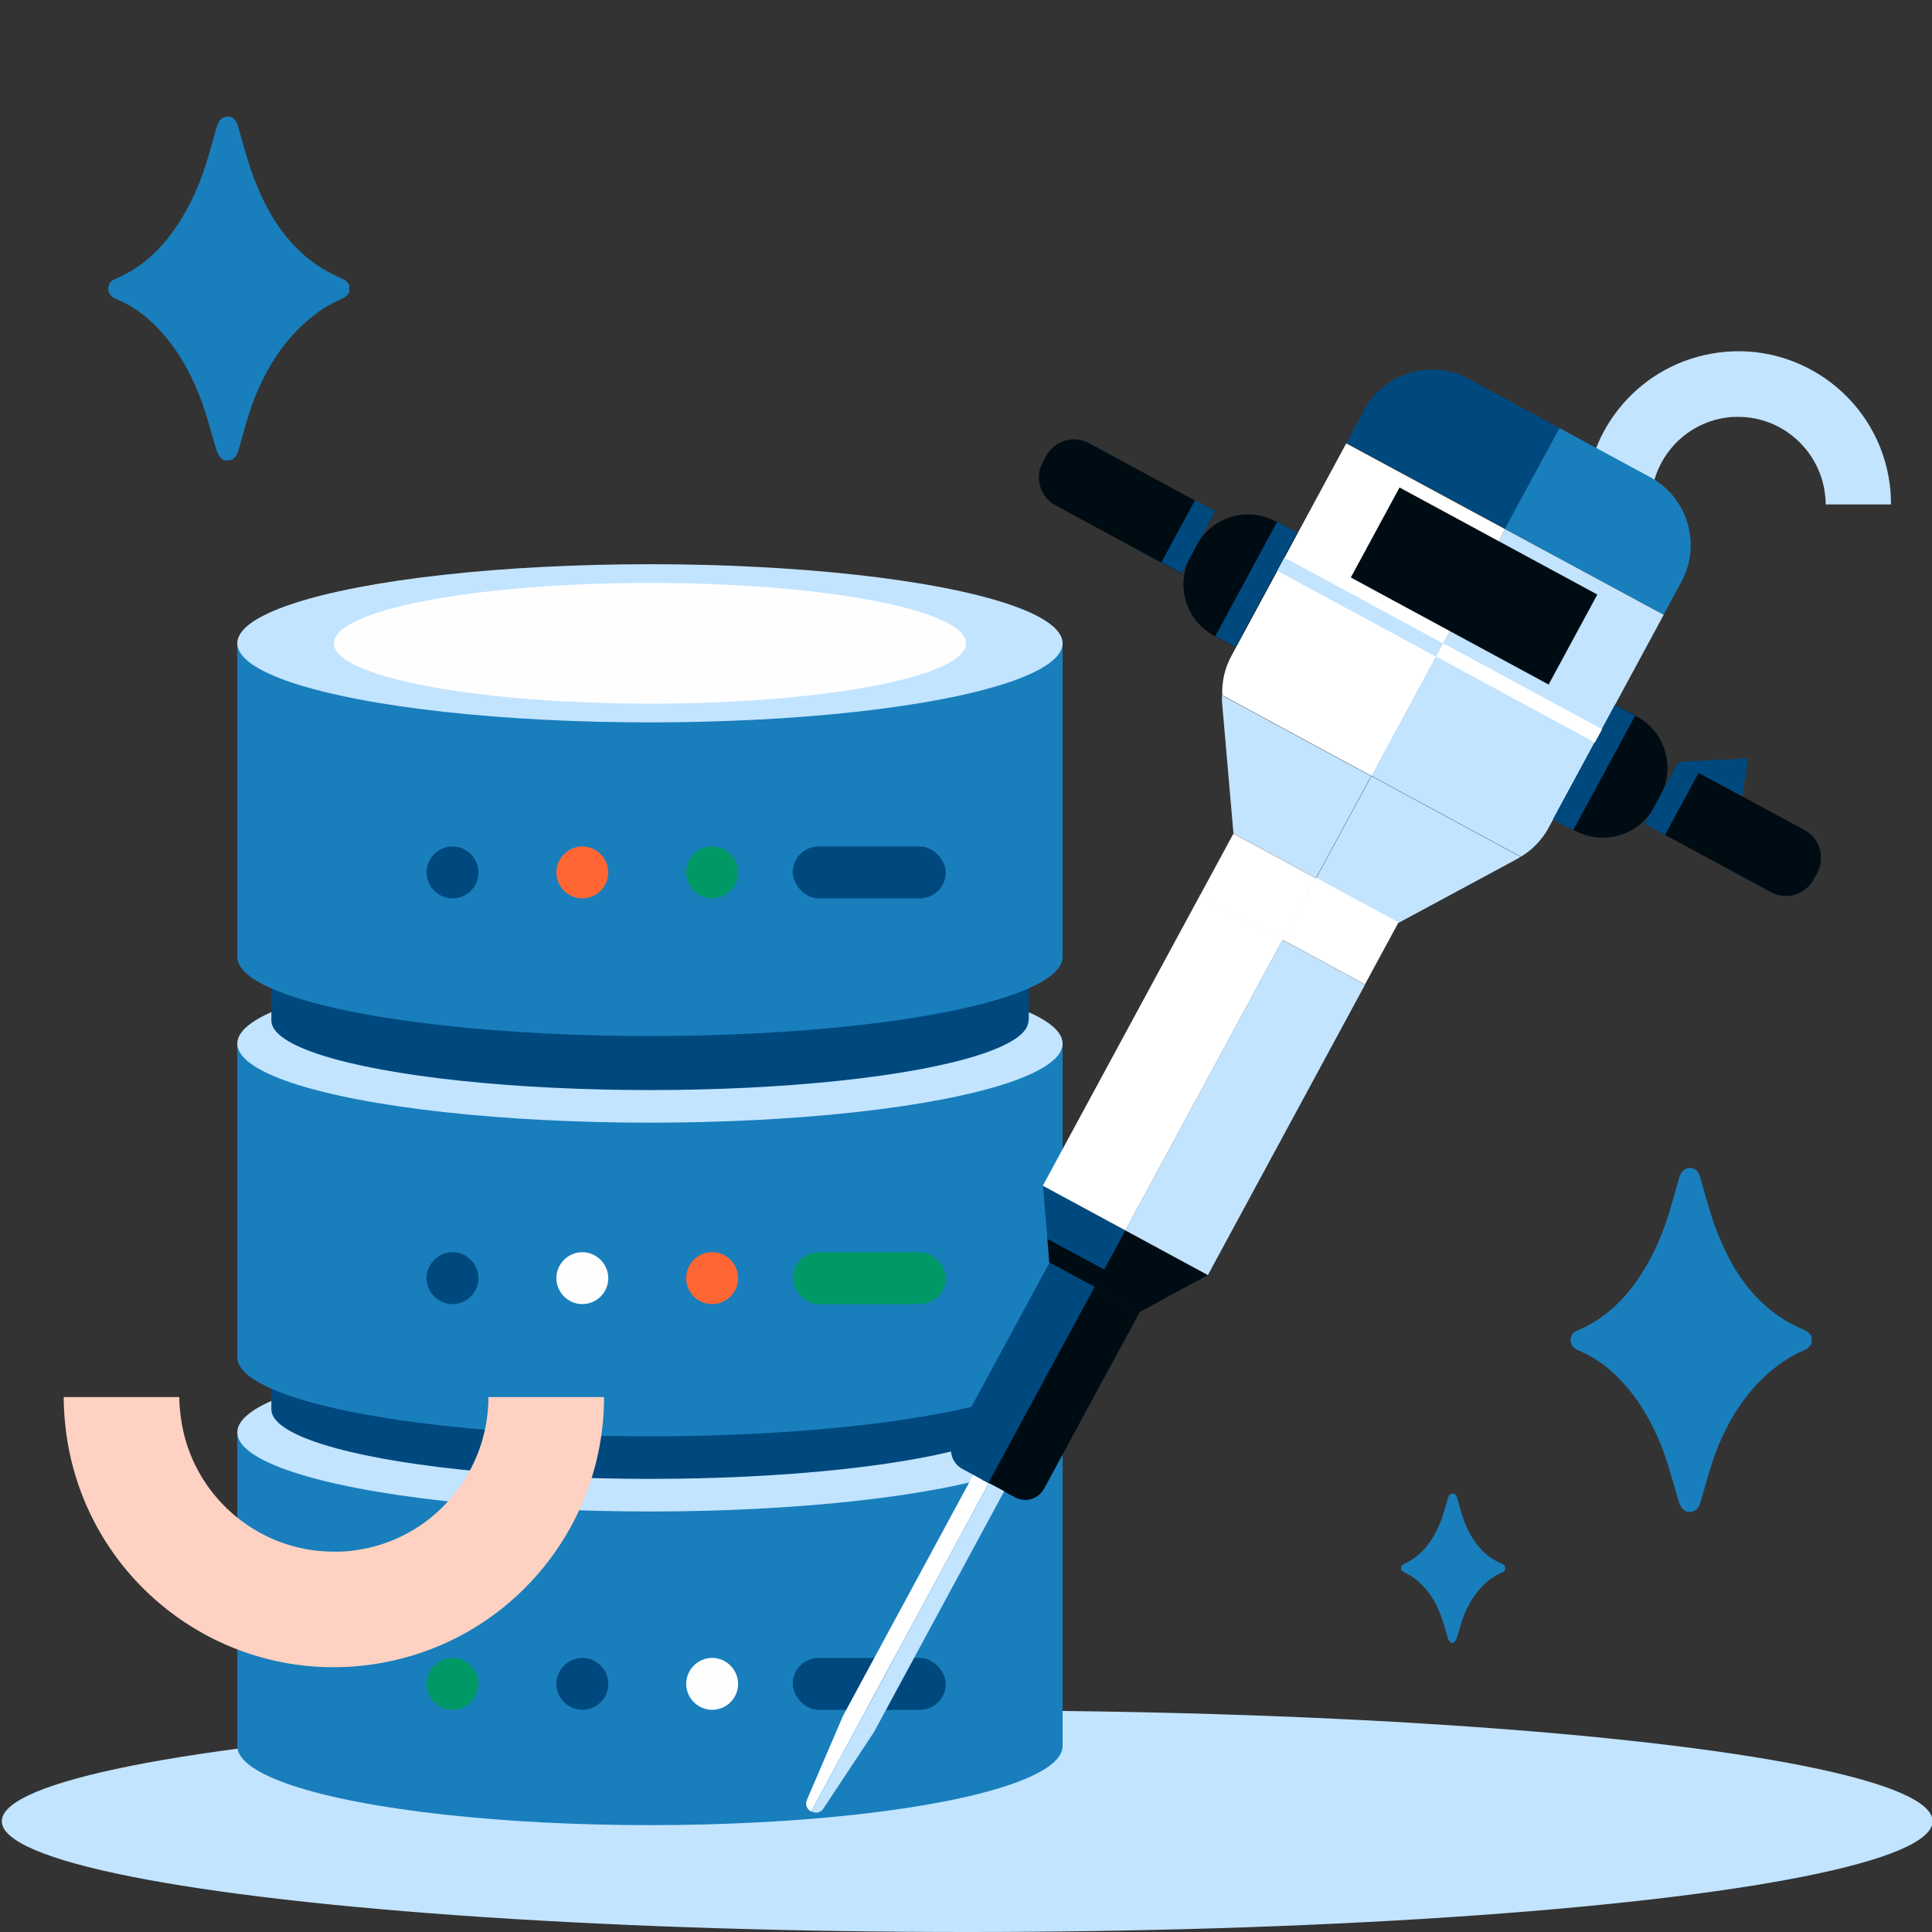 <?xml version="1.0" encoding="UTF-8"?>
<svg id="Layer_1" data-name="Layer 1" xmlns="http://www.w3.org/2000/svg" viewBox="0 0 64 64">
  <rect x="0" y="0" width="64" height="64" fill="#333333" stroke="none"/>
  <defs>
    <style>
      .cls-1 {
        fill: #c2e4ff;
      }

      .cls-2 {
        fill: #096;
      }

      .cls-3 {
        fill: #fff;
      }

      .cls-4 {
        fill: #ffd1c2;
      }

      .cls-5 {
        fill: #197ebc;
      }

      .cls-6 {
        fill: #f63;
      }

      .cls-7 {
        fill: #fefeff;
      }

      .cls-8 {
        fill: #00497f;
      }

      .cls-9 {
        fill: #000c14;
      }
    </style>
  </defs>
  <ellipse class="cls-1" cx="32.04" cy="60.33" rx="31.98" ry="3.67"/>
  <path class="cls-1" d="m62.65,16.71h-2.17c0-.12-.01-.25-.03-.38-.19-1.43-1.42-2.52-2.86-2.52-.12,0-.25,0-.38.02-1.46.19-2.52,1.44-2.52,2.87h-2.17c0-2.51,1.85-4.68,4.4-5.02,2.77-.37,5.32,1.59,5.68,4.36.03.22.04.44.04.66Z"/>
  <g>
    <g>
      <g>
        <rect class="cls-5" x="7.86" y="47.45" width="27.34" height="10.39"/>
        <ellipse class="cls-5" cx="21.53" cy="57.84" rx="13.67" ry="2.62"/>
      </g>
      <ellipse class="cls-1" cx="21.53" cy="47.45" rx="13.67" ry="2.62"/>
      <g>
        <rect class="cls-8" x="8.99" y="37.54" width="25.09" height="9.15"/>
        <ellipse class="cls-8" cx="21.53" cy="46.69" rx="12.54" ry="2.3"/>
      </g>
      <g>
        <rect class="cls-5" x="7.86" y="34.57" width="27.34" height="10.39"/>
        <ellipse class="cls-5" cx="21.53" cy="44.96" rx="13.67" ry="2.62"/>
      </g>
      <ellipse class="cls-1" cx="21.53" cy="34.57" rx="13.67" ry="2.62"/>
      <g>
        <rect class="cls-8" x="8.99" y="24.66" width="25.09" height="9.15"/>
        <ellipse class="cls-8" cx="21.53" cy="33.81" rx="12.54" ry="2.3"/>
      </g>
      <g>
        <rect class="cls-5" x="7.86" y="21.31" width="27.34" height="10.39"/>
        <ellipse class="cls-5" cx="21.53" cy="31.7" rx="13.67" ry="2.62"/>
      </g>
      <ellipse class="cls-1" cx="21.53" cy="21.31" rx="13.67" ry="2.62"/>
      <ellipse class="cls-7" cx="21.53" cy="21.31" rx="10.47" ry="2"/>
    </g>
    <g>
      <path class="cls-8" d="m15.85,28.9c0,.48-.39.86-.86.86s-.86-.39-.86-.86.39-.86.86-.86.86.39.86.86Z"/>
      <path class="cls-6" d="m20.15,28.9c0,.48-.39.86-.86.86s-.86-.39-.86-.86.39-.86.86-.86.86.39.86.86Z"/>
      <circle class="cls-2" cx="23.59" cy="28.9" r=".86"/>
      <rect class="cls-8" x="26.26" y="28.04" width="5.07" height="1.72" rx=".86" ry=".86"/>
    </g>
    <g>
      <path class="cls-8" d="m15.85,42.34c0,.48-.39.86-.86.86s-.86-.39-.86-.86.39-.86.86-.86.86.39.86.86Z"/>
      <path class="cls-7" d="m20.15,42.34c0,.48-.39.86-.86.86s-.86-.39-.86-.86.39-.86.86-.86.86.39.86.86Z"/>
      <circle class="cls-6" cx="23.59" cy="42.34" r=".86"/>
      <rect class="cls-2" x="26.26" y="41.48" width="5.07" height="1.72" rx=".86" ry=".86"/>
    </g>
    <g>
      <path class="cls-2" d="m15.85,55.78c0,.48-.39.86-.86.86s-.86-.39-.86-.86.39-.86.86-.86.86.39.86.86Z"/>
      <path class="cls-8" d="m20.15,55.78c0,.48-.39.86-.86.86s-.86-.39-.86-.86.39-.86.86-.86.86.39.86.86Z"/>
      <path class="cls-7" d="m24.45,55.78c0,.48-.39.86-.86.86s-.86-.39-.86-.86.39-.86.86-.86.86.39.86.86Z"/>
      <rect class="cls-8" x="26.26" y="54.92" width="5.07" height="1.72" rx=".86" ry=".86"/>
    </g>
  </g>
  <g>
    <path class="cls-8" d="m51.66,14.18l-3.01-1.63c-1.24-.67-2.8-.2-3.46,1.03l-.59,1.09,5.26,2.84,1.81-3.34Z"/>
    <path class="cls-9" d="m41.31,16.74h.82v4.31h-.82c-1.07,0-1.93-.87-1.93-1.93v-.44c0-1.07.87-1.93,1.93-1.93Z" transform="translate(13.9 -17.12) rotate(28.42)"/>
    <path class="cls-9" d="m35.3,15.42h4.74v2.34h-4.74c-.58,0-1.05-.47-1.05-1.05v-.24c0-.58.47-1.05,1.05-1.05Z" transform="translate(12.37 -15.68) rotate(28.42)"/>
    <path class="cls-1" d="m40.5,23.24v-.14s0,.09,0,.14Z"/>
    <path class="cls-3" d="m44.6,14.68l-3.81,7.05c-.22.41-.32.86-.3,1.3l4.95,2.68,4.42-8.18-5.26-2.84Z"/>
    <path class="cls-1" d="m40.48,23.02v.08s0-.05,0-.08h0Z"/>
    <path class="cls-1" d="m40.48,23.02s0,.05,0,.08v.14s.38,4.37.38,4.37l2.73,1.48,1.83-3.38-4.95-2.68Z"/>
    <polygon class="cls-8" points="36.27 42.63 34.76 41.82 34.55 39.28 37.28 40.76 36.27 42.63"/>
    <rect class="cls-3" x="40.12" y="28.21" width="3.11" height="2.34" transform="translate(19 -16.29) rotate(28.42)"/>
    <rect class="cls-3" x="36.96" y="29.74" width="3.11" height="10.94" transform="translate(21.4 -14.09) rotate(28.42)"/>
    <path class="cls-8" d="m32.75,49.13l-.87-.47c-.35-.19-.48-.62-.29-.97l3.18-5.87,1.51.81-3.52,6.5Z"/>
    <path class="cls-3" d="m32.24,48.86l-4.31,7.97-1.19,2.77c-.09.18,0,.34.13.41l5.88-10.87-.51-.27Z"/>
    <path class="cls-5" d="m51.66,14.18l3.01,1.63c1.24.67,1.7,2.23,1.03,3.46l-.59,1.09-5.26-2.84,1.81-3.34Z"/>
    <path class="cls-9" d="m54.24,23.74h.82v4.31h-.82c-1.07,0-1.93-.87-1.93-1.93v-.44c0-1.07.87-1.93,1.93-1.93Z" transform="translate(88.58 74.22) rotate(-151.58)"/>
    <path class="cls-9" d="m55.74,26.48h4.74v2.34h-4.74c-.58,0-1.05-.47-1.05-1.05v-.24c0-.58.47-1.05,1.05-1.05Z" transform="translate(95.08 79.37) rotate(-151.58)"/>
    <path class="cls-1" d="m50.19,28.48l.12-.07s-.08.04-.12.07Z"/>
    <path class="cls-1" d="m55.11,20.37l-3.81,7.05c-.22.41-.55.74-.92.96l-4.95-2.68,4.43-8.17,5.26,2.84Z"/>
    <path class="cls-1" d="m50.38,28.38l-.07.04s.04-.03.07-.04h0Z"/>
    <path class="cls-1" d="m50.38,28.38s-.04.03-.07.04l-.12.07-3.86,2.08-2.73-1.48,1.83-3.38,4.95,2.68Z"/>
    <polygon class="cls-9" points="36.27 42.63 37.77 43.45 40.01 42.24 37.28 40.76 36.27 42.63"/>
    <polygon class="cls-9" points="34.7 41.04 34.76 41.82 36.27 42.63 37.77 43.45 38.46 43.08 34.7 41.04"/>
    <rect class="cls-3" x="42.86" y="29.69" width="3.11" height="2.34" transform="translate(68.78 79.12) rotate(-151.58)"/>
    <rect class="cls-1" x="39.7" y="31.22" width="3.11" height="10.94" transform="translate(60.07 88.59) rotate(-151.58)"/>
    <polygon class="cls-8" points="57.91 25.12 55.6 25.24 57.71 26.38 57.91 25.12"/>
    <path class="cls-9" d="m32.75,49.13l.87.47c.35.19.78.06.97-.29l3.18-5.87-1.51-.81-3.52,6.5Z"/>
    <path class="cls-1" d="m33.26,49.41l-4.31,7.97-1.66,2.51c-.1.17-.28.19-.41.11l5.88-10.87.51.27Z"/>
    <rect class="cls-8" x="41.24" y="17.21" width=".76" height="4.31" transform="translate(14.23 -17.48) rotate(28.42)"/>
    <rect class="cls-8" x="52.43" y="23.27" width=".76" height="4.31" transform="translate(18.46 -22.07) rotate(28.42)"/>
    <rect class="cls-9" x="45.1" y="17.72" width="7.45" height="3.39" transform="translate(15.13 -20.9) rotate(28.42)"/>
    <rect class="cls-1" x="42.07" y="19.86" width="5.98" height=".5" transform="translate(15 -19.02) rotate(28.42)"/>
    <rect class="cls-3" x="47.33" y="22.7" width="5.98" height=".5" transform="translate(16.99 -21.18) rotate(28.42)"/>
    <rect class="cls-8" x="55" y="25.28" width=".76" height="2.34" transform="translate(19.26 -23.17) rotate(28.42)"/>
    <rect class="cls-8" x="38.98" y="16.61" width=".76" height="2.34" transform="translate(13.21 -16.59) rotate(28.42)"/>
  </g>
  <path class="cls-4" d="m2.11,46.28h3.83c0,.22.02.45.05.67.33,2.54,2.51,4.45,5.06,4.45.22,0,.45,0,.68-.04,2.57-.33,4.45-2.54,4.45-5.08h3.83c0,4.43-3.27,8.27-7.78,8.87-4.9.65-9.39-2.8-10.04-7.7-.05-.39-.08-.78-.08-1.17Z"/>
  <path class="cls-5" d="m7.43,15.25c-.14-.07-.21-.19-.26-.34-.19-.62-.34-1.25-.58-1.85-.37-.91-.86-1.74-1.59-2.41-.34-.32-.73-.57-1.16-.75-.22-.09-.3-.27-.23-.46.03-.09.1-.16.19-.19,1.12-.47,1.86-1.33,2.42-2.37.37-.68.61-1.41.81-2.15.05-.19.11-.37.16-.56.06-.2.18-.31.35-.31.17,0,.28.11.34.31.17.57.31,1.14.52,1.7.31.82.71,1.59,1.32,2.24.44.47.96.84,1.55,1.09.13.05.24.12.3.25v.22c-.06.12-.15.19-.27.24-.3.13-.58.29-.84.49-.91.68-1.52,1.59-1.96,2.62-.26.62-.42,1.28-.61,1.92-.04.14-.12.25-.26.31h-.2Z"/>
  <path class="cls-5" d="m55.87,50.08c-.14-.07-.21-.19-.26-.34-.19-.62-.34-1.25-.58-1.85-.37-.91-.86-1.74-1.59-2.41-.34-.32-.73-.57-1.16-.75-.22-.09-.3-.27-.23-.46.03-.09.1-.16.19-.19,1.12-.47,1.86-1.33,2.42-2.37.37-.68.61-1.41.81-2.15.05-.19.11-.37.16-.56.06-.2.18-.31.35-.31.17,0,.28.11.34.31.17.57.31,1.14.52,1.7.31.82.71,1.59,1.32,2.24.44.47.96.84,1.55,1.09.13.05.24.12.3.25v.22c-.06.12-.15.19-.27.24-.3.13-.58.29-.84.49-.91.68-1.52,1.59-1.96,2.62-.26.62-.42,1.28-.61,1.92-.04.14-.12.25-.26.31h-.2Z"/>
  <path class="cls-5" d="m48.07,54.41c-.06-.03-.09-.08-.11-.15-.08-.27-.15-.54-.25-.8-.16-.4-.37-.75-.69-1.04-.15-.14-.32-.25-.5-.33-.09-.04-.13-.12-.1-.2.01-.04.04-.07.08-.08.48-.21.81-.58,1.05-1.03.16-.29.26-.61.35-.93.02-.08.05-.16.07-.24.03-.09.08-.14.15-.13.07,0,.12.05.15.13.07.25.13.5.22.74.13.36.31.69.57.97.19.21.42.36.67.47.06.02.1.05.13.11v.1c-.02.05-.06.08-.12.1-.13.05-.25.13-.37.21-.39.3-.66.69-.85,1.14-.11.27-.18.56-.27.83-.02.06-.05.11-.11.14h-.09Z"/>
</svg>